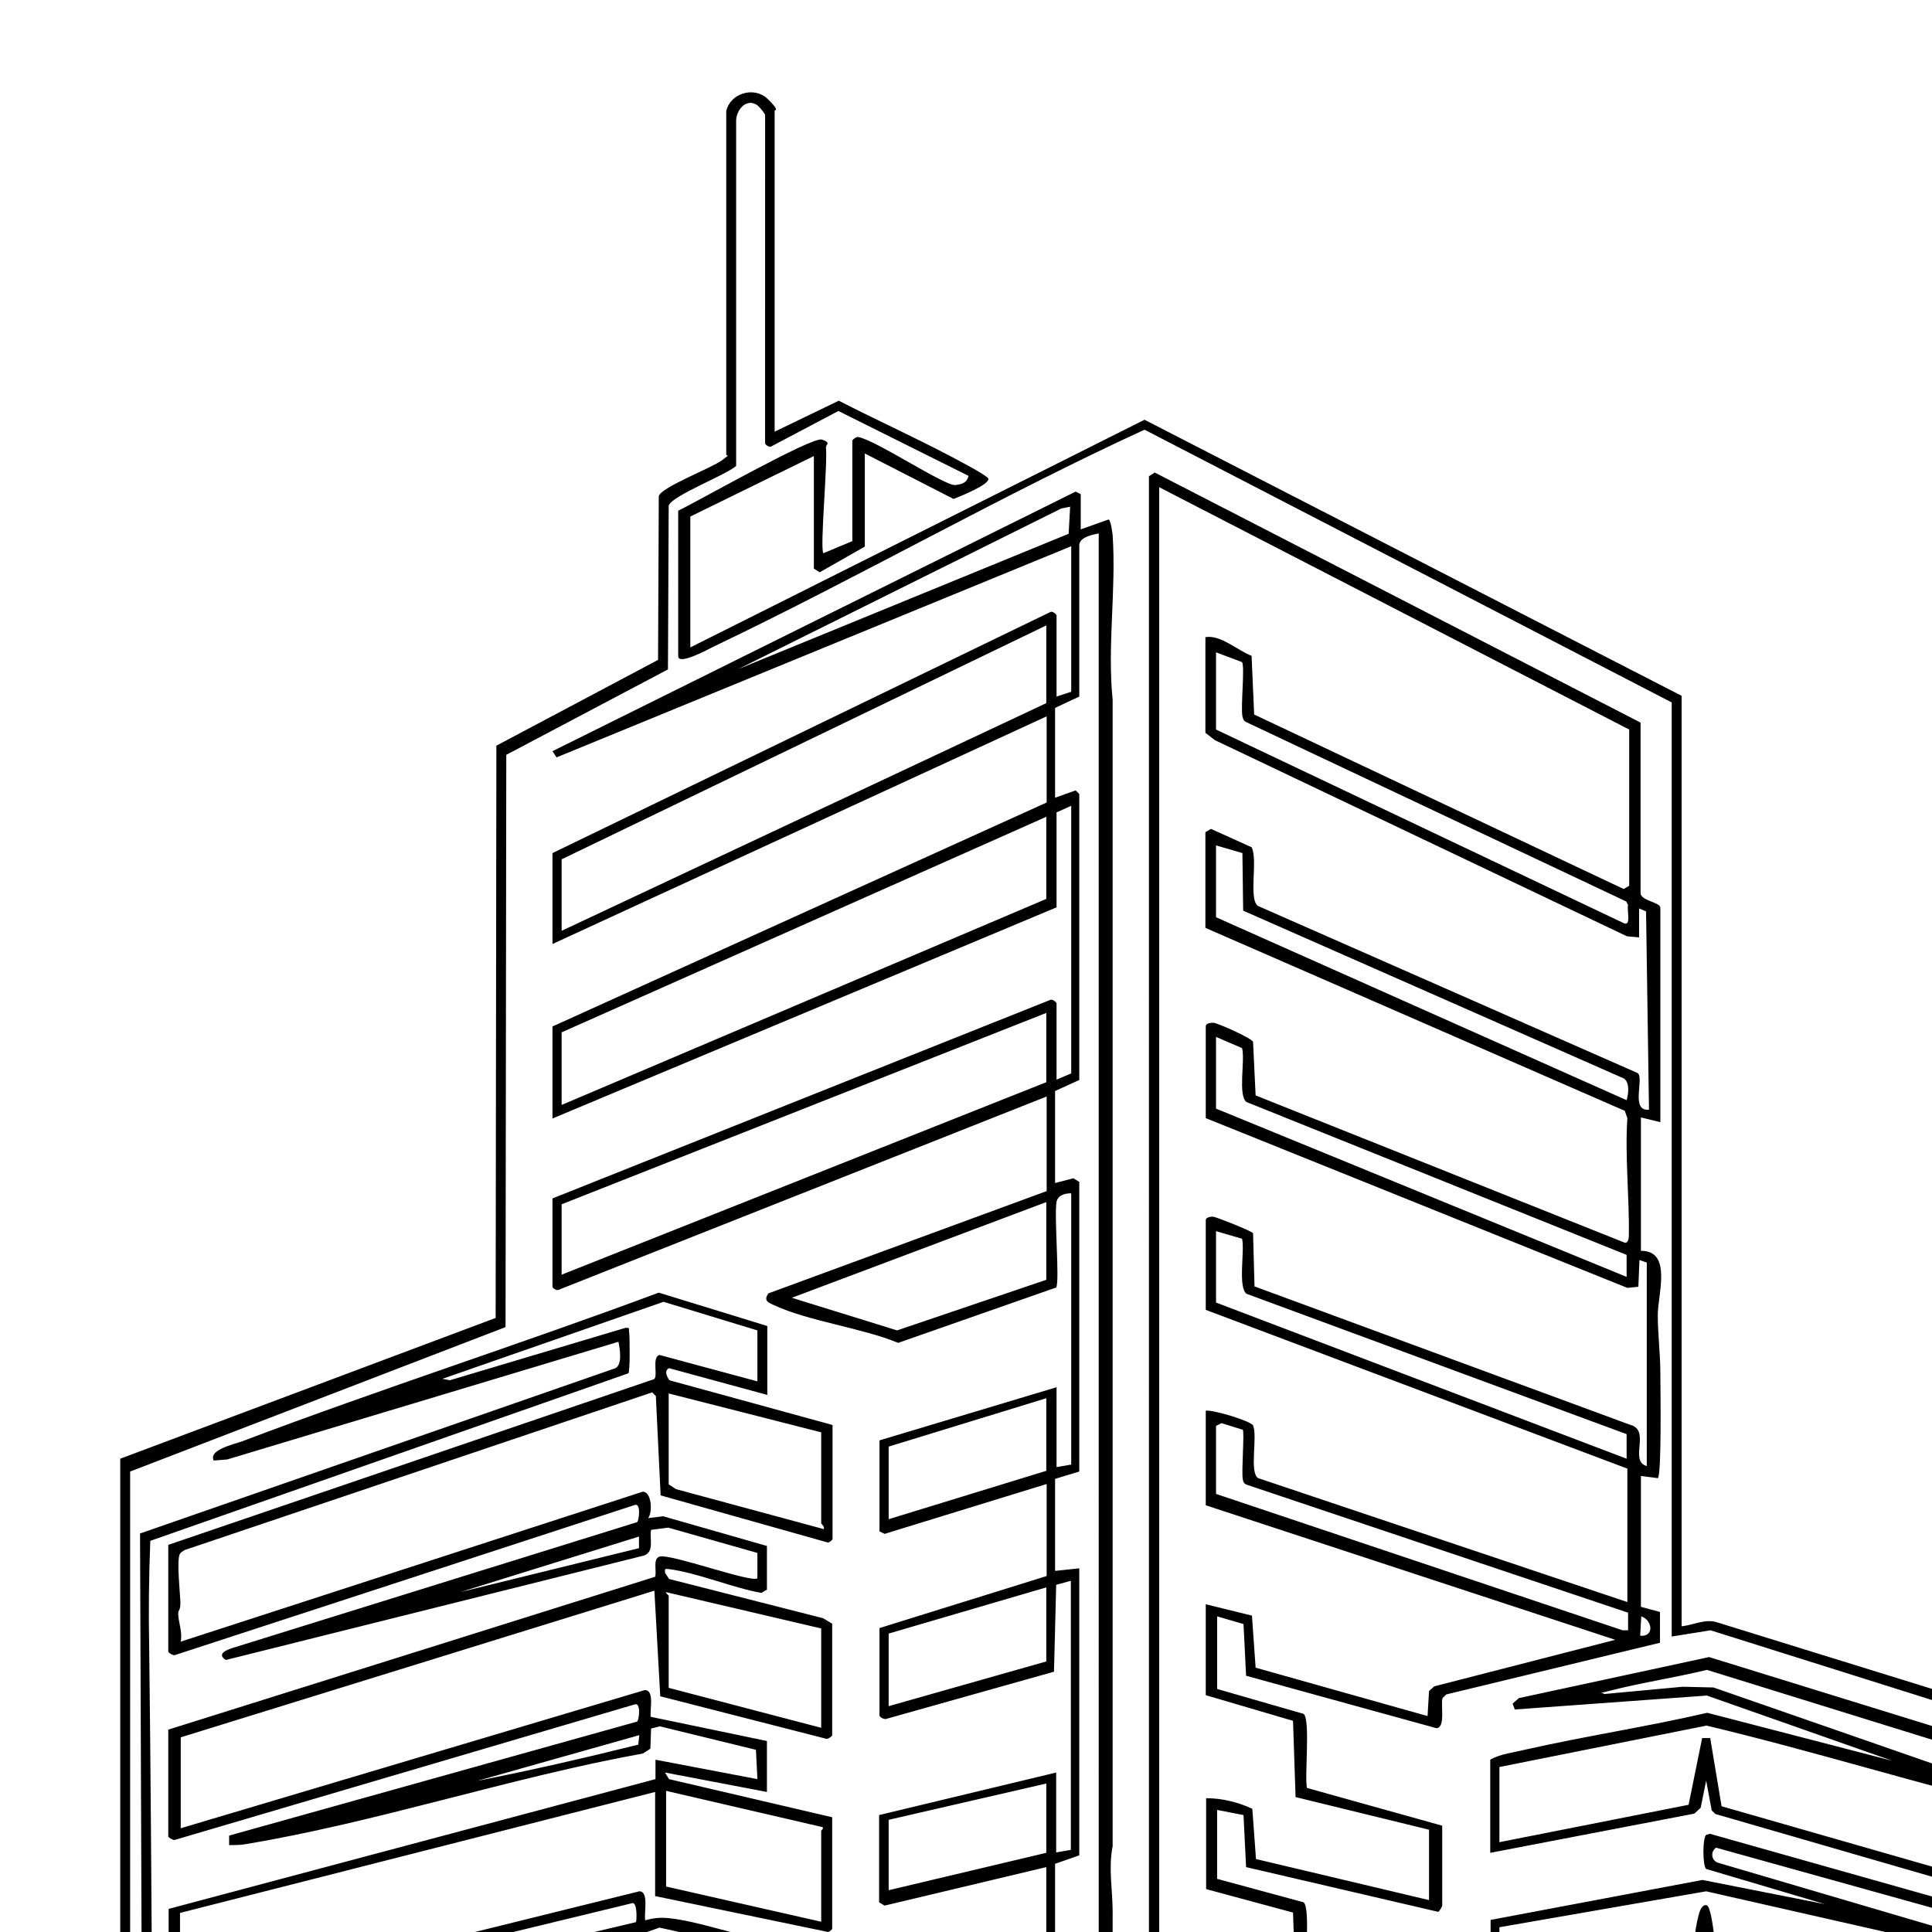 <?xml version="1.0" encoding="UTF-8"?>
<svg id="Layer_1" xmlns="http://www.w3.org/2000/svg" version="1.1" viewBox="0 0 527 527">
  <!-- Generator: Adobe Illustrator 29.4.0, SVG Export Plug-In . SVG Version: 2.1.0 Build 152)  -->
  <g id="ZAOVNu">
    <path d="M211.4,117.7l17.4-8.4c9.9,5.1,20.1,9.7,30,14.9,1.7.9,10.6,5.5,10.8,6.4.3,1.6-7.9,4.9-9.5,5.5l-24.2-12.4v25.4l-12.3,7-1.6-1v-30.7l-33.7,16.5v35.7l123.9-62.1,146.5,75.3v253.8c3.3-.3,6.5-2.2,9.9-1l114.3,35.4v185.1c-2.4-.4-10.1-.5-10.6-3l-.3-171.6-106.4-33c-8.6,2.1-17.5,3.4-26.1,5.6s-2.1,0-2,1l21.5-2,8.4.2,93.2,32.4,1.1,2.5c-.7,1-7.4-1-8.9-1.4-29.2-7.1-58-16.1-87.3-23.1l-56.5,11.3v20.5l51.6-10.2,3.7-18.2h2.2s3.1,18.6,3.1,18.6l98,28.1v10.9l-99.5-27.7c-1.6,1.1-1.3,3.5.5,4.1l90.4,26.6-1.1,2.2-92.5-21-56.4,9.8v20.5l52.2-8.6c.7-4.7.9-10.9,2.2-15.4.2-.9.9-2.8,2.1-2.5,1.9.4,2.5,16.9,4.1,17.9l98,23.1v10.9l-1.5.9-98-23.6c-1.1.2-1.5,3.3-.6,3.9l90.1,22.1.7,2.3-92.9-16.5-56.5,8.6v20.5l51.6-7.6c1.3-.9,2-13,2.9-15.6s1-2.2,2-2c1.7.4,2.6,15.3,3.7,17.8l98.4,20.3v10.9l-99.4-19.8-1,3.2,89.8,20v2.5c0,0-91.5-13.9-91.5-13.9l-56.5,7.3v20.5l51.1-6c2.8-.9,1.8-17.9,5.4-17.1s2.4,14.7,3.8,17.1l98.4,17.3v11.2l-100.1-17.2c-.5,0-1,9.3.7,9.8,49.8,5.7,99.4,14.1,147.9,26.6,10.4,2.7,22,5.5,32.1,8.9s6.8,1.3,3.6,4.2c-7.5-1.5-15.1-3-22.6-4.3-100.3-17.2-202.5-25.3-304.2-27-.3-.2-1.3-1.8-1.3-2v-17.2c0-.2.7-1.1.8-1.5l28.3,3.2v-14.5l-23.8-4v-24.1c0-.7,1.4-1,2.2-1,1.6,0,10.1,1.6,10.7,2.6l.3,13.2,47.6,7.3v-19.2l-36-6c-.7-.4-.9-.9-1-1.6-.6-3.4.9-17.3-.3-18.9l-23.5-5.6v-23.8c0-.4,1-.9,1.6-1,1.1,0,10.5,2.1,11,2.9l.6,13.6,47.6,9.3v-19.2l-36.4-7.6-.7-20.1-23.7-6.4v-24.8c4.3,0,8.8,1.1,12.6,2.9l1,13.7,47.2,11.2v-19.2l-36.4-8.9-.7-20.8-23.8-7v-24.8l12.6,3.1,1,14.2,46.9,13.2.4-6.8,1.4-1.3,49.4-12.7-111.7-36.7v-25.8c2-.3,12.2,2.8,12.9,4,1.3,3.1-1.1,12.9,1.4,14.4l100.7,33.8v-36.4l-115-43.3v-24.5c0-.7,1.3-1,2.1-.9s10.3,3.8,10.8,4.5l.4,14.5,102.6,37.8c5.5,1.5-.5,9.9,4.4,11.2v-55.5l-2-.7-.3,7.3-3,.3-115-46.3v-25.1c0-.7,1.3-1,2.2-.9,1.3.2,10.2,4.1,10.7,5.2l.7,14.6,100.5,40.1c1,.5,1.3-1.1,1.3-1.6.2-10.7-1.1-21.6-.4-32.3l-.7-2-114.4-49.9v-26.1l1.5-.9,11.1,5c1.8,3.4-.9,14,1.7,16l103.6,45.6c1.9,1.4-2.1,10.5,3.1,10l-.8-54.1-1.9-.8v7.9s-3.3-.3-3.3-.3l-112.4-53.5-2.6-2v-26.1c4.1-.7,8.6,3.5,12.6,5.1l.7,16,100.8,47.6,1.5-.9v-42.6l-128.2-66.1v522.5l-1,1h-15.5V145.5c-1.8.4-4.9.9-5.3,3v41.5s-6.6,3.1-6.6,3.1v24.5l5.6-2,1,1v78l-6.6,3v25.1l5-1.3,1.6,1v79l-6.6,2v25.1l6.6-.7v78.3l-6.6,2.3v25.8l5-.7,1.6,1v76.7l-6.6,1.7v43.6c-10.7,1.4-21.9.3-32.7.6-1.6,0-3,.7-4.6.7-85.8,2.5-171.1,11.5-255,29.9l-13.1,3.1h296.5c257.9,0,516.7.1,774.7,0l2.3,1c.3.7-.4,2.3-1,2.3H-34.5l-.4-2,2-1.3c50.7-11,101.8-20.9,153.4-27,54.7-6.5,109.9-9.1,164.8-10v-40.3l-45.6,7.3v-24.1l48.3-8.3v21.2h4v-72.7l-4,1.1v22.7s-46.6,9.3-46.6,9.3c-.6.1-1.6-.7-1.6-1v-24.1l45.6-10.2v-25.4l-44.1,10.5-1.5-.9v-23.8l48.3-11.6v21.8l4-.7v-73.4l-4,1.1-.6,23.7-45.5,12.8c-.7.4-2.1-.4-2.1-.9v-23.8l45.6-14.2v-25.1l-44.2,13.6-1.4-.7v-24.8l48.3-14.5v21.8l4-.7v-74c-1.7,0-3.6.5-4,2.3-.7,4,.9,21.7-.1,23.4l-43.1,15.1c-9.9-4.1-24.5-5.9-33.9-10.3-1.8-.8-2.8-1.3-1.5-3.2l75.9-27.9v-25.8l-132.8,52.6c-.7.6-2-.3-2-.7v-24.1l135.9-54.2c.6-.1,1.6.7,1.6,1v20.8l4-1.7v-73l-4,1.8v25.9c0,0-137.5,57.6-137.5,57.6v-25.1l134.8-61.1v-23.5l-134.8,62.1v-24.8l135.9-65.8c.6-.2,1.6.7,1.6,1v22.1l4-1.3v-39.7l-140.4,57.6-1.1-1.7,142.7-70.8,1.4.7v9.6l7.6-2.7c.6.2,1,3.5,1.1,4.3,1,15-1.5,30.2,0,44.9v312.7c-1.2,5.9,0,12.1,0,17.8,0,44.2,0,88.4,0,132.6h9.9V129.9l1.6-1,132.5,68.2v46.5c0,2.1,5.4,2.5,5.4,4v58.5l-5.3-1.3v36.4c8.6-.1,4.6,11.9,4.6,17.5,0,5.2.7,10.7.7,15.8,0,3.7.4,27.9-.7,28.7l-4.6-.6v35.7l5.2,1.4v8.4s-58.3,14.1-58.3,14.1l-1,1c-.6,1.7.9,8.1-1.7,8.2l-51.9-14.3-.7-14.1-7.2-2.1v19.8l23.6,6.8c1.9,1.6.2,16.9.9,20.2l36.9,10.3v21.8c0,.2-.7,1.5-1.1,1.7l-52.4-12.2-.7-14.2-7.2-1.4v18.8l23.6,6.4c1.9,1.6.2,17,.9,20.3l34.6,7.4,2.3,1.6v21.8c0,.2-.8,1-.7,1.6h-.9s-52.6-11.5-52.6-11.5v-12.9l-6.2-1.3-1,.9v17.8c7.2,3.4,16,3.2,23.6,5.8,2.1,3-.4,19.5,1.4,20.7l35.5,6.4c.2.2.8,1.3.8,1.5v21.2c0,.2-.7,1.1-.8,1.6l-52.9-8.8-.9-13-7-1.3v18.8l1.1.9,22.2,3.4c.5.1,1.2,1.4,1.2,1.6v17.2c0,.2-.7,1.1-.8,1.5l-28.3-3.2v14.5l67.8,2,79.9,5.3c7,1.5,14.1,1.3,21.2,2,39.8,3.8,79.5,9.1,119,15.2,2.1,0,1.9-.3,0-.7-9-1.7-17.8-4.3-26.8-6.3-40.8-9.2-82.1-15.6-123.6-20.8v-14.2c0-.3,1-1.1,1.6-1l98.9,17.2v-4.9s-97.4-17.7-97.4-17.7c-2.2-.8-1.6-5.2-2.5-7.1l-1.5,6.5-57.4,7.4v-25.4c1.1-1.2,3.4-1.3,5.1-1.6,13.7-2.2,44.2-7.5,56.7-6.6s23.8,4.8,35.4,5.2l-38.7-9.2c-.4-1.7-1-8.1.8-8.6l98.5,19.7c2,.2.5-4.2,1-5.5l-97.4-19.7c-2.1-.9-1.5-5.8-2.4-7.8l-2.4,7.8-56.4,8v-25.4c2.2-1.6,5.6-1.7,8.4-2.2,12-2.2,42.7-8.2,53.4-7.3s19,4.5,28.2,5.2l-31.7-8,.6-9.6,99.8,22.9v-4.3s-97.4-24.2-97.4-24.2c-2.1-1.1-1.5-5.7-2.4-7.8l-1.4,6.8-1,1-56.4,9.4v-25.4l57.8-10.9,33.4,6.6-32.4-9.6c-1-.8-1-8.6,0-9.3l1-.3,98.5,27.8.4-5-97.4-28.2-1-1-1.5-8.1-1.5,7.4-1.7,1.6-55.7,10.7v-25.4c2.7-1.6,6.6-2,9.8-2.8,16.4-3.7,33-6.2,49.4-10l50.5,13.1-50.6-17.8-52.4,3.8-.6-1.6,1.7-1.5,51.9-11.2,108.7,33.6v172.7c0,0,5.4,1,5.4,1v-178.8l-113.7-35.8-10.6,1.7v-254.8l-143.8-74.4c-39.8,18.3-78.2,40.4-117.8,59.3-1,.5-9.4,5.1-9.4,2.5v-39.7c4.9-2.3,36.5-20.3,39.2-19.4s1,1.3,1.1,2.2c.5,4.2-1.7,27.7-.7,28.8l7.9-3.3v-27.4c0-.3,1.1-1.1,1.6-1,4.7.8,23.5,13.3,26.4,13.1s3.4-1.4,3.7-2.5l-35.5-17.7-18,9.5c-.7.7-2-.3-2-.7V31.4c0-.4-1.5-2.2-2-2.6-2.9-2.2-5.7.9-5.9,3.9v94.4c-2.8,2.5-17.5,8.1-18.4,10.8l-.2,44.7-44.1,23.3-.2,156.1-102.4,39.4v259.4l3.6-.6-.9-241.9,129.7-45.1c1.9-1.1,1.2-5.2.8-7.2l-106.7,32.1-3.7.3c-1.5-2.9,5.4-4.4,7.9-5.3,37.5-14.2,75.9-26.5,113.5-40.5l29.6,9.1v18.8l-26.8-7.3c-1.4.7-.6,2.3.1,3.3l44.5,12.2v31.1c0,.2-1,1.2-1.5.9l-45.4-12.8-1.3-27.1-1-1-127.5,43c-.5.3-1.2.7-1.4,1.2-.8,1.8.1,10.4.2,12.9s-.6,2.1-.6,3.3c.1,2.4,1.2,5,.7,7.6l126-40.9c2.4-.1,2.8,5.5,1.5,7.2l4.1-.5,28.3,8.1v11.9l-1.5.9c-8-1.4-17.4-5.5-25.3-6.5-1-.1-1.1-.1-1,1l1.1,1.7,42,10.7,2.5,1.5v30.4c0,.3-1.1,1.1-1.6,1l-45.3-11.6-1.6-28.8-129.2,40v24.8l126.6-37.7c2.7,0,1.3,5.5,1.6,7.3l31.7,6.6v13.9l-27.8-5.3,1.1,1.8,44.5,10.4v30.4c0,.2-.7.8-1.1.9l-47.2-9.8v-28.4l-129.6,33v25.1l125.3-31c2.7,0,1.2,6,1.6,7.9,2.2-.6,3.9-.8,6.2-.6,8.3.8,18.3,4.7,26.8,5.9v13.2l-27.8-4v2s45.6,8.9,45.6,8.9v30.4c0,.2-.7.8-1.1.9l-47.2-7.2v-29.7l-129.6,28.4v25.1l124.7-26.2,2.2.9v6.8c10.8-1.6,22.1,3.4,33,4v12.9c0,.3-1,1.1-1.6,1l-25.2-3.8-1,1.5,1.1.9,44.5,7.1v30.4l-1.1.9c-1.3.2-2.6.2-3.9,0-11-.7-28.5-3.3-39.5-5.5s-2.9-.4-3.8-1.5v-28.8l-129.6,24.1v24.8l126.5-21.7c2.3.5.9,6,1.7,7.8l31.6,4.1-.5,14.2-73.7,5.6c-55.7,4.5-109.4,15.6-163.1,29.9-4.1,1.1-21.1,7.1-23.3,7.1h-121c-1.2,0-1.2-3.3,0-3.3H-50.7c2.1,0,15.2-4.8,18.7-5.8,34.6-9.3,68.9-17.7,104.4-23.2,44.3-6.9,89.1-9.5,133.8-13,1-.7,1-8.7,0-9.3l-26.2-3.6-2.2,1.1-.2,7.4c-37.1,3.1-74.3,6.5-111.4,9.3-2.1.2-3.2-.2-2.9-2.6l111-17.2-.3-5.3-125.7,21.8c-.7.3-2.2-.5-2.2-1v-29.1l132.8-24.8v-5.3s27.8,3.3,27.8,3.3v-7.5s-26.7-4.9-26.7-4.9l-3.7.6v6.2c-.1,0-1.2,1-1.2,1l-110.8,14.6c-1.8-.9-1.2-2.2.6-2.5l107.6-21.3,1-.9-.9-4.2-126.6,26.4v-30.1l132.9-30.5v-4.9s27.7,4,27.7,4l-.3-7.3-26.4-5.9-3.4,1.2-.7,6.7-113.3,19.1.7-2.3,110.3-26.2c.2-1.1.3-5.1-.9-5.2l-126.6,30.7v-29.1l132.8-35.4v-5.3s27.8,5.3,27.8,5.3l-.4-8-26.2-6.4-2.4.6-.2,5.5-2,1.3c-36,6.5-72.9,18.9-108.8,24.8-1.4.2-2.8.2-4.1.2v-2.6c0,0,111.3-31.1,111.3-31.1.5-.4,1.1-5.2-.6-4.7l-125.6,37c-.6,0-1.7-.7-1.7-1v-29.1l132.8-41.7c.5-1.5-.7-4.9,1.2-5.5,2.9-.9,25.3,7.3,26.7,5.9v-6.9s-24.3-6.9-24.3-6.9l-4.7.6c-.5,2.4,1,5.9-1.9,7l-114.1,28.5c-2.5-1.6,0-2.7,1.9-3.3l110.3-34.3c.5-.4,1.1-5.2-.6-4.7l-125.6,41c-.6,0-1.7-.7-1.7-1v-29.1l132.5-45.2c1.2-.8-.7-6,1.5-6.6l26.7,7.2v-13.9l-25.6-7.8-60.3,21,2,.4,47.9-14.3c1.4,0,.8,0,1,1s.3,11.1-.2,11.4l-130.4,45.7c-.4,9.8-.5,19.7-.3,29.5.8,64.4.7,129.2,2,193.6,0,2.6.3,17.3-.3,18.2l-9.6,2v-265.7l102.4-38.4.2-156.1,44.1-23.4.2-44.7c.8-2.5,14.6-7.7,17.3-9.8s1.1-.7,1.1-1.6V30.3c1.1-4.9,7.6-6.8,11.2-3.4s2,3.1,2,3.3v87.6ZM292,138.2l-2.5.5-88.1,43.8,90.1-36.9.4-7.3ZM285.4,170.6l-132.2,63.8v19.5l132.2-62.1v-21.2ZM331.7,177.8v21.2l111.4,52.9c1.9.6.6-3.9,1-5l-.5-1-103.6-48.9c-.7-.3-.9-.8-1.1-1.6-.5-2.8.7-13.5-.1-14.8l-7.2-2.7ZM285.4,222.8l-132.2,58.8v19.8l132.2-56.2v-22.5ZM331.7,230.7v19.5l112,49.9c.5-1.7.9-4.7-.7-5.9l-103.9-45.8-.2-15.7-7.2-2.1ZM285.4,276.3l-132.2,52.2v19.2l132.2-52.5v-18.8ZM331.7,282.9v19.5l112,45.9v-6s-103.7-41.7-103.7-41.7c-2.4-1.9-.3-11.4-1.2-14.7l-7.2-3.1ZM285.4,327.9l-69.4,26.1,28.7,8.9,40.7-13.8v-21.2ZM331.7,335.8v19.5l112,42.6v-6.7c0,0-103.7-38.3-103.7-38.3-2.4-1.9-.4-11.8-1.2-15l-7.2-2.1ZM224,390.7l-41.6-10.6v24.8l2,1.3,40.3,10.9c.3-.7-.7-1.4-.7-1.6v-24.8ZM285.4,381.4l-43,13.2v19.8l43-13.2v-19.8ZM331.7,389v18.5l110.9,37.2h1.5c0,.1,0-4.8,0-4.8l-104-34.9c-.8-.3-1-.8-1.1-1.5-.4-2.2.5-12.8,0-13.5l-5.8-1.8-1.4.7ZM174.4,419.1l-48.9,15.2,48.8-12v-3.2ZM285.4,433l-43,12.6v19.8l43-12.2v-20.2ZM224,444.2l-42.3-9.9c-.3.2.7.8.7,1v25.1l41.6,10.9v-27.1ZM447.4,446.2c4,.3,3.3-4.3.3-5.3l-.3,5.3ZM174.4,473.3l-44.3,12.5c14.7-2.9,29.5-6.3,44-9.9l.3-2.7ZM285.4,486.5l-43,9.9v19.2l43-10.2v-18.8ZM224,524.2v-24.8c0-.1.7-.6.4-1l-42.7-9.9v26.1l42.3,9.6ZM173.7,528.2l-50.9,11.9c17-2.3,34-5.5,50.8-8.7v-3.2ZM285.4,538.1l-43,9.3v19.2l43-8.9v-19.5ZM224,551.3l-42.3-7.3v27.1l42.3,6.6v-26.4ZM173.7,586.3c0-1,.3-3.6-1-3.8l-50.6,10.4,51.6-6.6ZM285.4,591.6l-43,7.6v18.2l43-7.6v-18.2ZM181.7,599.2v26.1l42.3,5.9c-.5-8.4.5-17.1.3-25.5s0-1.5-.8-1.7l-40.4-5.8-1.5.9ZM175,641.9l-.3-4-3.3-.6c-18.8,3.4-37.9,5.5-56.8,8.7-.9.2-3.6.2-3.7,1.2l64.1-5.3Z"/>
  </g>
</svg>
